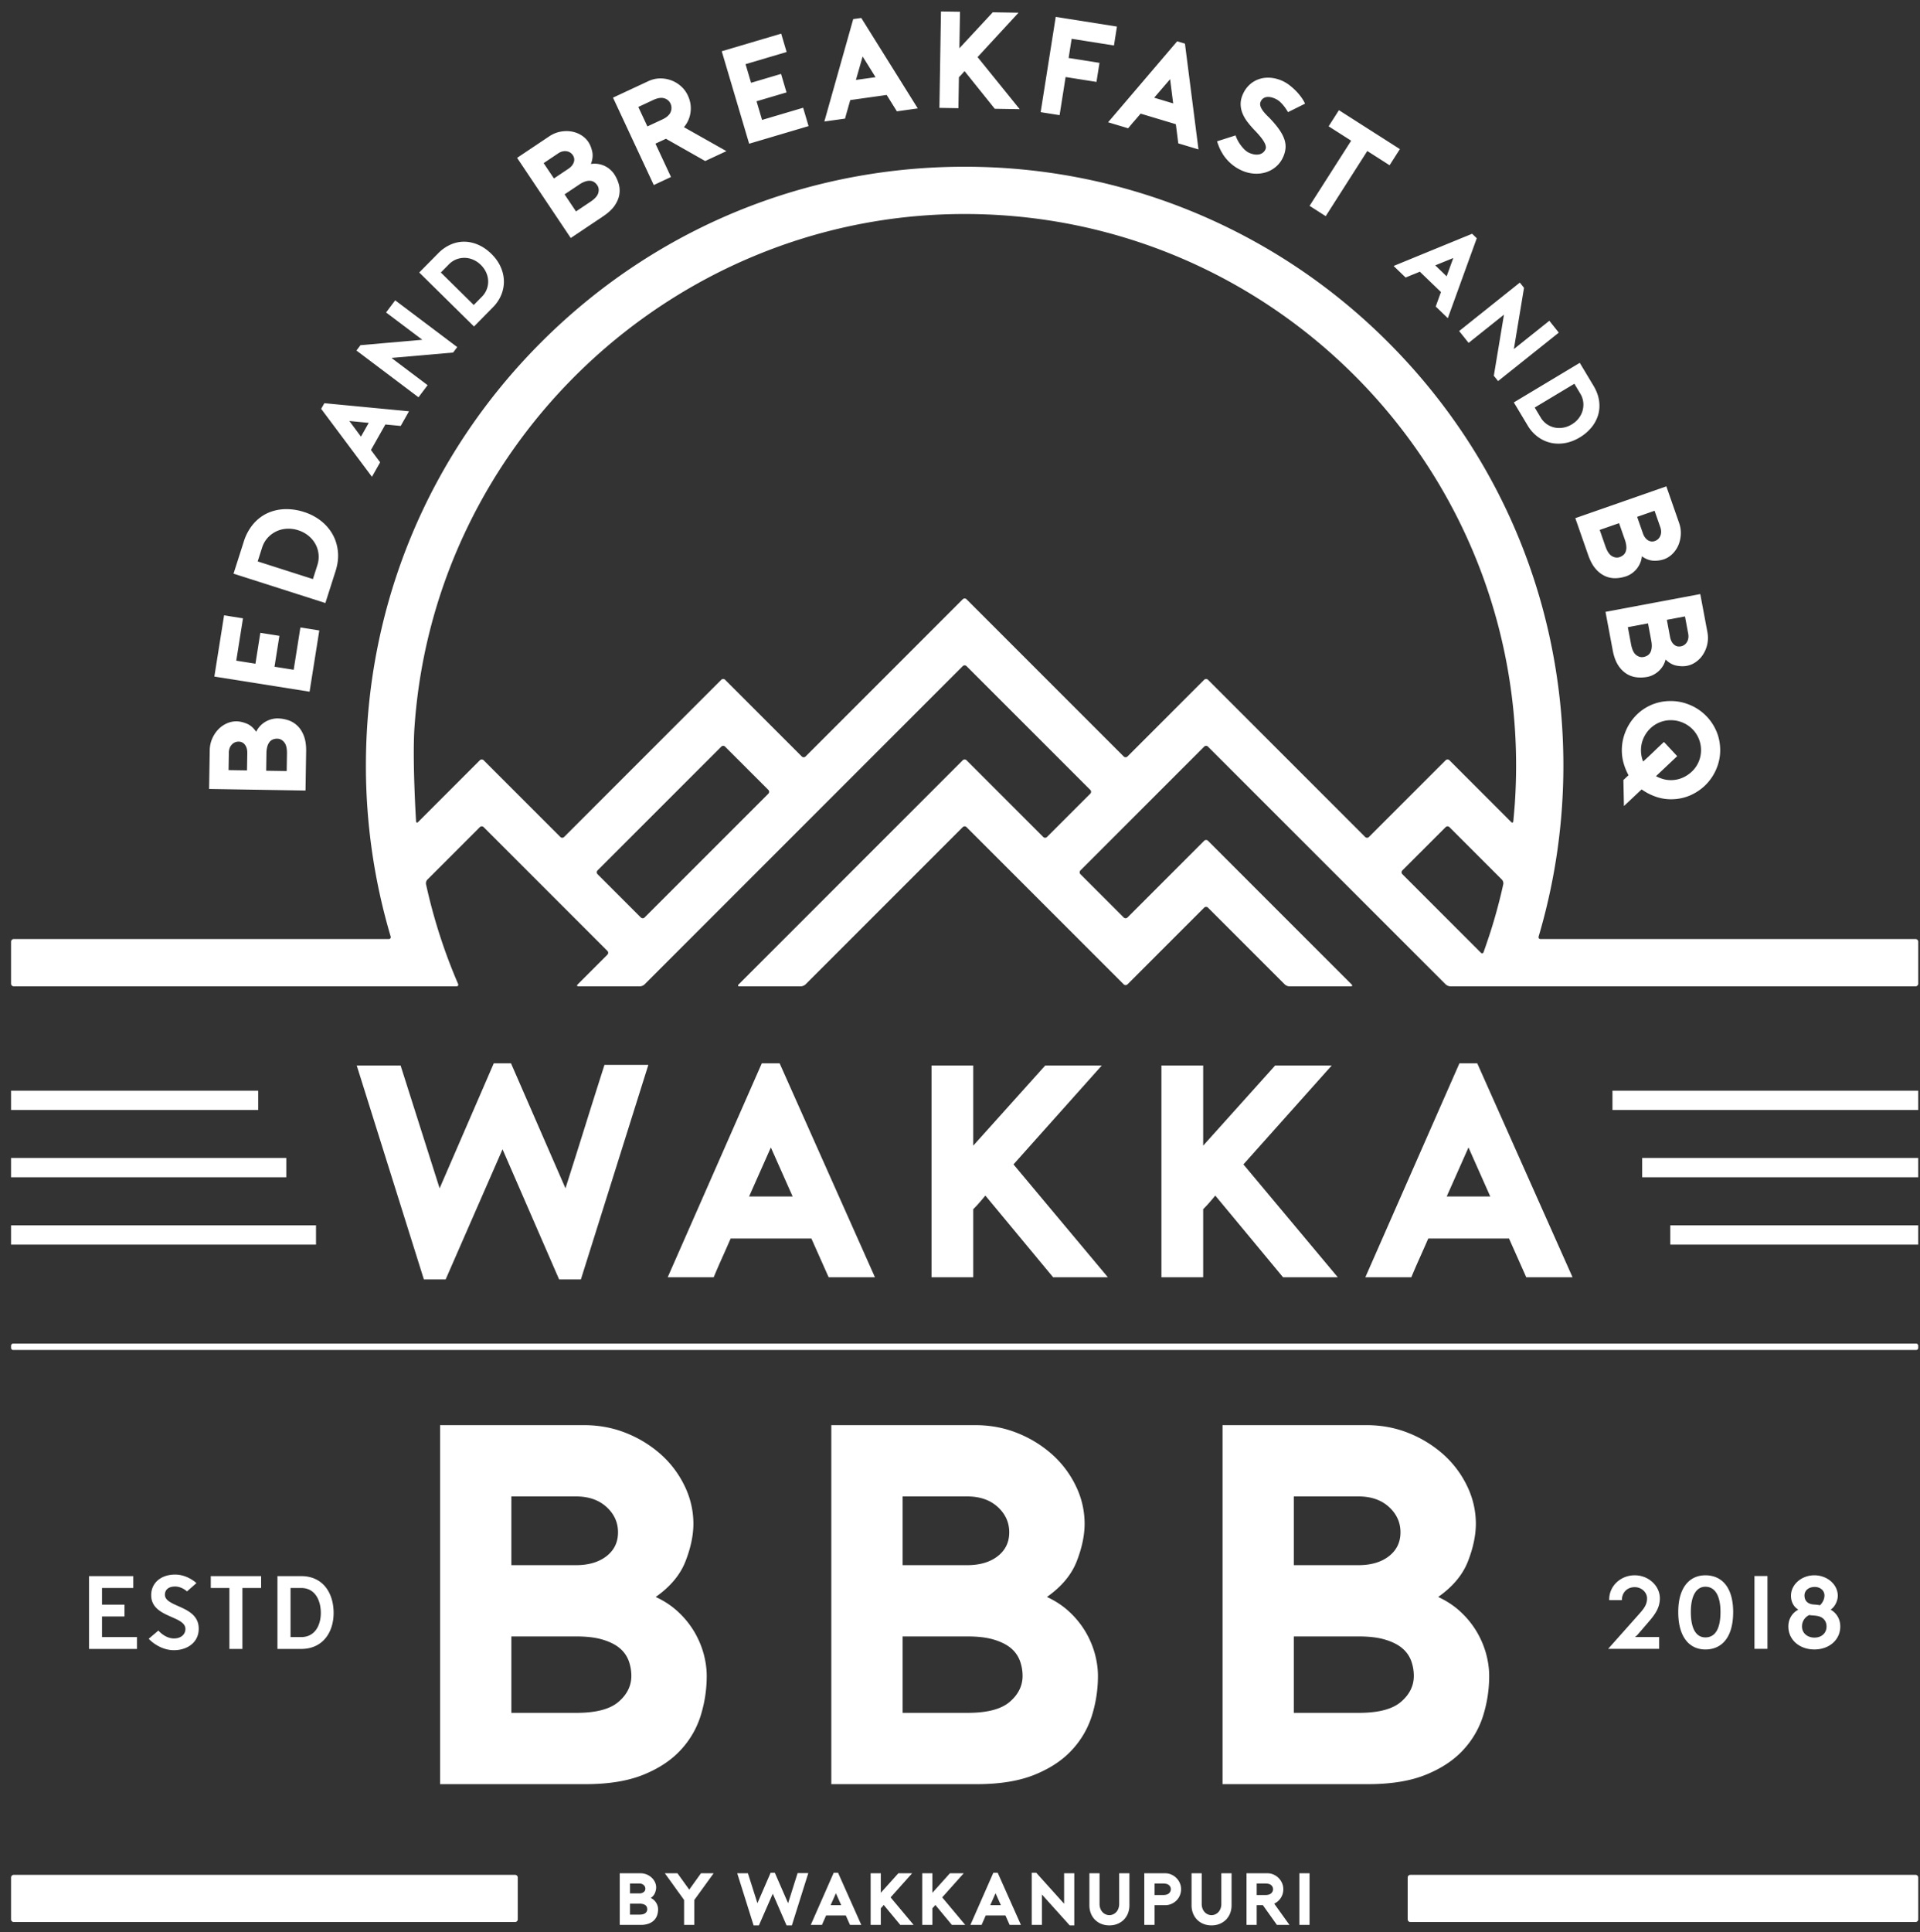 <svg version="1.1" id="WAKKA_BBB" xmlns="http://www.w3.org/2000/svg" x="0" y="0" width="165" height="166" xml:space="preserve"><rect width="100%" height="100%" fill="#333333" stroke="none"/><style>.st0{fill:#fff}</style><path class="st0" d="M132.391 80.68c-.126 0-.201-.1-.164-.221l.132-.454a51.613 51.613 0 001.994-14.227c0-14.671-6.1-28.407-17.1-38.308A51.304 51.304 0 0085.7 14.399c-14.781-.779-28.808 4.621-39.184 14.997-9.719 9.717-15.071 22.639-15.071 36.382a51.592 51.592 0 002.127 14.681c.036.121-.038.221-.165.221H1.181a.23.23 0 00-.231.23v3.602c0 .126.104.23.231.23h38.046c.126 0 .189-.095.139-.212 0 0-.111-.255-.209-.49a47.056 47.056 0 01-2.397-7.415c-.069-.294-.15-.66-.15-.66a.471.471 0 01.114-.388l.406-.405.326-.326 3.782-3.782a.23.23 0 01.326 0l10.634 10.634a.23.23 0 010 .326l-2.555 2.555c-.09.089-.06.163.067.163h5.289a.62.62 0 00.382-.156l.319-.318 27.036-27.037a.23.23 0 01.326 0l10.635 10.634c.09.09.09.237 0 .327l-3.719 3.717a.23.23 0 01-.325 0l-6.591-6.591a.232.232 0 00-.326 0l-19.26 19.261c-.09.089-.06.163.067.163h5.285a.644.644 0 00.393-.163l.076-.076.326-.326 13.113-13.113a.23.23 0 01.326 0L96.569 84.57a.232.232 0 00.326 0l6.59-6.59a.23.23 0 01.326 0 89774.002 89774.002 0 006.6 6.599.626.626 0 00.38.163h5.297c.126 0 .157-.074.067-.163l-12.344-12.344a.232.232 0 00-.326 0l-6.59 6.591a.231.231 0 01-.326-.001l-3.718-3.717a.23.23 0 010-.326l10.634-10.635a.232.232 0 01.326 0l20.036 20.036.326.326.07.07a.644.644 0 00.393.163h39.982c.126 0 .23-.104.23-.23V80.91a.23.23 0 00-.23-.23h-32.227zm-76.995-1.855a.23.23 0 01-.325 0l-3.718-3.717a.232.232 0 010-.327l10.634-10.634a.231.231 0 01.325 0l3.719 3.718c.09.09.09.237 0 .327L55.396 78.825zm48.415-20.423a.234.234 0 00-.326 0l-6.59 6.591a.232.232 0 01-.326 0L83.062 51.486a.232.232 0 00-.326 0L69.229 64.993a.23.23 0 01-.326 0l-6.591-6.591a.233.233 0 00-.325 0L48.48 71.909a.23.23 0 01-.325 0l-6.591-6.591a.232.232 0 00-.326 0l-5.305 5.306c-.09.09-.17.06-.178-.066 0 0-.328-5.239-.136-8.056 1.665-24.485 22.13-43.803 46.67-44.111 26.454-.333 48.002 21.01 48.002 47.387a48.32 48.32 0 01-.105 3.174c-.041.615-.135 1.606-.135 1.606-.012.126-.095.155-.185.066l-5.305-5.306a.232.232 0 00-.326 0l-6.591 6.591a.23.23 0 01-.326 0l-13.507-13.507zm23.688 23.394c-.042.119-.15.144-.239.055l-6.743-6.743a.232.232 0 010-.327l3.718-3.717a.23.23 0 01.326 0l4.513 4.513c.09.09.141.265.114.388 0 0-.09.409-.165.725a46.622 46.622 0 01-.925 3.34 73.985 73.985 0 01-.599 1.766m-71.11 80.364c0 .145-.033.3-.098.466a.975.975 0 01-.368.44 1.064 1.064 0 01.479.435 1.063 1.063 0 01.152.541c0 .165-.025.327-.073.483-.049.159-.131.302-.247.429s-.27.229-.461.307a1.896 1.896 0 01-.718.117h-1.796v-4.434h1.777a1.406 1.406 0 01.961.371c.122.112.218.242.288.389.069.148.104.301.104.456m-2.249.514h.799a.595.595 0 00.376-.112.352.352 0 00.143-.294.407.407 0 00-.143-.313.534.534 0 00-.376-.13h-.799v.849zm.805 1.823c.24 0 .414-.044.52-.135a.414.414 0 00.157-.32.557.557 0 00-.031-.185.394.394 0 00-.107-.155.573.573 0 00-.21-.106 1.077 1.077 0 00-.329-.041h-.805v.942h.805zm6.384-3.553l-1.66 2.293v2.141h-.88v-2.141c-.127-.178-.26-.363-.402-.557-.141-.195-.283-.39-.424-.589-.142-.2-.283-.395-.425-.59a56.152 56.152 0 01-.402-.557h1.083l1.013 1.406 1.008-1.406h1.089zm8.134-.013l-1.412 4.49h-.457l-1.184-2.722-1.191 2.722h-.456l-1.406-4.477h.918l.817 2.572 1.134-2.616h.361l1.14 2.616c.135-.422.271-.854.408-1.293.138-.438.274-.87.409-1.292h.919zm2.558-.031l1.995 4.477h-.969l-.361-.81h-1.692l-.18.409c-.065.146-.124.279-.174.401h-.963l1.97-4.477h.374zm.272 2.786l-.456-1.025-.456 1.025h.912zm4.244-.671l1.976 2.362h-1.146l-1.42-1.711a3.018 3.018 0 01-.253.286v1.425h-.874v-4.433h.874v1.678l1.508-1.678h1.184l-1.849 2.071zm4.434 0l1.977 2.362H81.8l-1.419-1.711a3.05 3.05 0 01-.253.286v1.425h-.875v-4.433h.875v1.678l1.507-1.678h1.185l-1.849 2.071zm4.769-2.115l1.995 4.477h-.969l-.361-.81h-1.692l-.18.409c-.065.146-.124.279-.174.401h-.963l1.97-4.477h.374zm.273 2.786l-.456-1.025-.456 1.025h.912zm2.653-2.786h.386l2.395 2.661v-2.617h.874v4.477h-.393l-2.388-2.652v2.609h-.874zm6.67 4.521c-.253 0-.485-.042-.697-.13a1.593 1.593 0 01-.541-.356 1.63 1.63 0 01-.352-.545 1.88 1.88 0 01-.126-.698v-2.749h.873v2.636c0 .148.024.281.07.402a.9.9 0 00.188.304.787.787 0 00.269.189.77.77 0 00.632 0 .8.8 0 00.27-.189.914.914 0 00.187-.304 1.12 1.12 0 00.07-.402v-2.636h.88v2.749c0 .253-.043.486-.127.698a1.635 1.635 0 01-.354.545 1.64 1.64 0 01-.545.356c-.212.088-.444.13-.697.13m3.883-.044h-.881v-4.433h1.794c.185 0 .36.036.524.108a1.4 1.4 0 01.732.728c.075.165.111.342.111.532s-.035.369-.108.539a1.34 1.34 0 01-.294.437c-.125.122-.27.218-.437.292a1.335 1.335 0 01-.528.106h-.913v1.691zm0-2.564h.748c.223 0 .388-.051.494-.149.105-.1.157-.217.157-.352s-.052-.249-.157-.345c-.106-.094-.271-.142-.494-.142h-.748v.988zm4.896 2.608c-.253 0-.485-.042-.697-.13a1.593 1.593 0 01-.541-.356 1.646 1.646 0 01-.352-.545 1.88 1.88 0 01-.126-.698v-2.749h.873v2.636c0 .148.024.281.07.402a.9.9 0 00.188.304.787.787 0 00.269.189.77.77 0 00.632 0 .8.8 0 00.27-.189.914.914 0 00.187-.304 1.12 1.12 0 00.07-.402v-2.636h.88v2.749c0 .253-.043.486-.127.698a1.635 1.635 0 01-.354.545 1.64 1.64 0 01-.545.356c-.212.088-.445.13-.697.13m6.695-.044h-1.077l-1.204-1.691h-.532v1.691h-.874v-4.433h1.793c.186 0 .361.036.525.108a1.396 1.396 0 01.731.728c.075.165.112.342.112.532a1.35 1.35 0 01-.78 1.242l1.306 1.823zm-2.059-2.564c.224 0 .389-.051.494-.149.106-.1.158-.217.158-.352s-.052-.249-.158-.345c-.105-.094-.27-.142-.494-.142h-.754v.988h.754zm2.913-1.869h.875v4.434h-.875zm53.184-45.142a.184.184 0 01-.185.184H1.135a.184.184 0 01-.185-.184v-.184c0-.101.083-.184.185-.184h163.528c.102 0 .185.083.185.184v.184zM55.718 91.489l-5.797 18.432h-1.873l-4.861-11.179-4.888 11.179h-1.872l-5.771-18.38h3.77l3.354 10.554 4.653-10.737h1.482l4.68 10.737c.554-1.732 1.113-3.5 1.676-5.302a823.714 823.714 0 011.677-5.304h3.77zM67 91.358l8.19 18.38h-3.978l-1.482-3.327h-6.941c-.225.52-.473 1.079-.741 1.676a61.778 61.778 0 00-.715 1.651h-3.952l8.086-18.38H67zm1.118 11.439l-1.872-4.211-1.871 4.211h3.743zm18.979-2.756l8.112 9.697h-4.706l-5.823-7.019c-.157.19-.322.385-.495.585-.172.199-.355.394-.546.585v5.849h-3.587V91.54h3.587v6.89l6.188-6.89h4.861l-7.591 8.501zm19.759 0l8.111 9.697h-4.705l-5.823-7.019c-.157.19-.322.385-.495.585-.173.199-.355.394-.546.585v5.849h-3.587V91.54h3.587v6.89l6.188-6.89h4.861l-7.591 8.501zm20.096-8.683l8.189 18.38h-3.977l-1.482-3.327h-6.941c-.226.52-.473 1.079-.741 1.676a61.778 61.778 0 00-.715 1.651h-3.952l8.086-18.38h1.533zm1.118 11.439l-1.872-4.211-1.871 4.211h3.743z"/><path class="st0" d="M20.337 61.975c.268.004.558.071.867.197.31.127.581.36.812.701a1.94 1.94 0 01.363-.524 2.072 2.072 0 011.478-.625c.308.005.609.056.904.152.295.095.558.253.791.473.234.22.42.51.56.872.141.361.206.809.197 1.344l-.054 3.355-8.285-.135.054-3.319c.005-.355.075-.684.205-.99.132-.304.304-.569.517-.794.212-.225.457-.4.736-.526a2 2 0 01.855-.181m.89 4.217l.025-1.491c.005-.291-.06-.527-.196-.707a.658.658 0 00-.546-.275.767.767 0 00-.59.256c-.164.175-.249.409-.254.701l-.024 1.491 1.585.025zm3.434-1.447c.007-.45-.072-.774-.239-.975-.166-.2-.364-.302-.593-.305a1.006 1.006 0 00-.344.053.696.696 0 00-.293.197 1.086 1.086 0 00-.208.386 2.154 2.154 0 00-.087.615l-.024 1.504 1.764.028.024-1.503zm-4.357-7.983l1.649.262.421-2.655 1.637.26-.421 2.654 1.648.262.577-3.636 1.625.258-.836 5.261-8.183-1.3.836-5.261 1.625.258zm7.658-4.952l-7.893-2.523.876-2.739a4.375 4.375 0 01.793-1.493c.342-.408.74-.723 1.196-.942.455-.218.954-.34 1.497-.366a4.844 4.844 0 011.693.242 4.597 4.597 0 011.464.766c.419.333.753.722 1.001 1.166.247.443.397.932.45 1.467.053.534-.015 1.095-.202 1.681l-.875 2.741zm-1.07-2.057l.378-1.185a2.298 2.298 0 00-.167-1.831 2.437 2.437 0 00-.604-.714 2.632 2.632 0 00-.876-.466 2.645 2.645 0 00-.984-.128 2.396 2.396 0 00-.907.231 2.396 2.396 0 00-.736.554c-.212.235-.37.515-.473.837l-.378 1.184 4.747 1.518zm.982-15.112l7.273.696-.711 1.258-1.317-.126-1.24 2.193c.123.164.256.342.397.534.141.192.272.365.394.521l-.706 1.248-4.364-5.84.274-.484zm3.815 1.69l-1.666-.161.997 1.344.669-1.183zm-1.056-6.214l.346-.46 5.313-.465-3.114-2.346.784-1.041 5.331 4.016-.352.468-5.3.463 3.106 2.34-.783 1.04zm10.101-2.065l-4.706-4.639 1.611-1.633a3.471 3.471 0 011.103-.775c.39-.168.787-.247 1.189-.239.403.008.802.101 1.197.278.396.178.768.438 1.117.783.332.327.587.685.765 1.072.179.389.276.785.292 1.19.017.405-.053.807-.208 1.207a3.313 3.313 0 01-.75 1.123l-1.61 1.633zm-.02-1.849l.696-.706a1.833 1.833 0 00.541-1.361 1.942 1.942 0 00-.172-.727 2.124 2.124 0 00-.456-.647 2.11 2.11 0 00-.653-.446 1.899 1.899 0 00-1.452-.034 1.82 1.82 0 00-.638.426l-.696.705 2.83 2.79zm9.847-14.005c.149.223.26.497.333.824.072.327.034.682-.114 1.067a2.028 2.028 0 011.651.475c.136.118.25.246.342.383.171.256.301.532.391.829.089.296.109.603.061.92-.047.318-.18.637-.396.957-.217.321-.548.63-.993.928l-2.788 1.866-4.611-6.885 2.759-1.846c.295-.198.605-.329.93-.395.325-.066.641-.075.947-.028.307.047.591.148.852.305.262.157.474.357.636.6m-2.958 3.135l1.239-.83c.242-.163.4-.351.47-.565a.664.664 0 00-.084-.605.765.765 0 00-.548-.339c-.237-.035-.478.028-.721.19l-1.239.831.883 1.318zm3.146 1.996c.374-.25.595-.501.665-.752.069-.251.041-.471-.086-.661a1.017 1.017 0 00-.241-.253.697.697 0 00-.328-.128 1.05 1.05 0 00-.438.05 2.1 2.1 0 00-.553.278l-1.25.836.981 1.466 1.25-.836zm11.677-4.344l-1.824.85-3.374-1.913-.901.42 1.336 2.864-1.48.692-3.503-7.51 3.036-1.416c.315-.146.64-.225.975-.233a2.637 2.637 0 011.815.656c.255.221.458.492.608.813.22.472.296.953.228 1.442a2.434 2.434 0 01-.567 1.276l3.651 2.059zm-5.513-2.718c.379-.177.619-.392.719-.643a.876.876 0 00-.009-.72.832.832 0 00-.541-.459c-.254-.078-.571-.029-.95.148l-1.277.596.781 1.673 1.277-.595zm7.157-4.754l.474 1.601 2.577-.764.47 1.589-2.576.762.474 1.602 3.53-1.046.467 1.577-5.107 1.513-2.354-7.944 5.108-1.514.467 1.578zm9.945-3.97l4.855 7.77-1.794.252-.877-1.407-3.131.44c-.069.248-.145.515-.227.803-.084.286-.157.549-.219.789l-1.781.25 2.482-8.8.692-.097zm1.228 5.088l-1.111-1.78-.577 2.016 1.688-.236zm8.767-1.725l3.621 4.475-2.142-.035-2.599-3.239c-.073.086-.15.174-.23.263a5.2 5.2 0 01-.253.263l-.043 2.663-1.633-.027.134-8.285 1.634.026-.051 3.137 2.868-3.091 2.213.037-3.519 3.813zm8.084-1.574l-.26 1.65 2.653.419-.259 1.637-2.653-.42-.517 3.276-1.627-.258 1.295-8.185 5.261.832-.256 1.625zm9.737.418l1.163 9.087-1.736-.52-.21-1.646-3.026-.909c-.166.197-.347.409-.543.634a28.71 28.71 0 00-.528.626l-1.723-.517 5.934-6.956.669.201zm-1.012 5.135l-.264-2.082-1.368 1.591 1.632.491zm5.828 5.733c-.328-.153-.625-.349-.889-.585s-.491-.505-.683-.803l.011.004a3.549 3.549 0 01-.33-.637 6.538 6.538 0 01-.165-.456l1.596-.508c.02.088.064.202.134.343.068.142.156.287.26.436s.222.289.353.42c.13.13.267.229.41.296.122.056.25.098.385.128.134.027.266.034.395.021a.825.825 0 00.359-.127.734.734 0 00.272-.33.412.412 0 00.029-.216.959.959 0 00-.101-.314 2.584 2.584 0 00-.285-.44c-.129-.17-.3-.365-.51-.586a8.802 8.802 0 01-.663-.76 3.19 3.19 0 01-.453-.78 2.131 2.131 0 01-.154-.817c.003-.276.075-.565.216-.866.143-.307.335-.568.575-.783.239-.214.511-.37.813-.469.303-.098.629-.133.977-.106a3.097 3.097 0 011.64.657c.196.151.378.315.549.491.17.176.322.357.456.547.134.188.236.364.308.529l-1.463.728a5.388 5.388 0 00-.299-.454 3.504 3.504 0 00-.332-.377 1.561 1.561 0 00-.443-.312c-.301-.141-.562-.19-.785-.151a.644.644 0 00-.49.391.499.499 0 00-.037.317c.022.11.07.223.142.34.071.116.162.235.271.356.109.12.227.241.354.36.351.366.635.7.85 1.006.215.305.367.594.457.867.09.273.122.536.095.788a2.39 2.39 0 01-.221.766c-.146.315-.35.582-.609.801a2.446 2.446 0 01-.869.475c-.32.098-.664.134-1.029.107a3.11 3.11 0 01-1.097-.297m12.771-.42l-1.916-1.224-3.573 5.598-1.387-.886 3.573-5.597-1.936-1.236.885-1.386 5.239 3.344zm7.492 6.271l-2.488 6.869-1.04-1.002.45-1.244-1.815-1.748c-.19.079-.395.163-.616.251-.221.089-.422.172-.603.251l-1.034-.995 6.745-2.768.401.386zm-2.589 3.272l.571-1.573-1.55.63.979.943zm6.291.538l.359.45-.873 5.262 3.047-2.432.813 1.019-5.216 4.162-.366-.457.872-5.249-3.039 2.426-.813-1.018zm-.517 10.295l5.666-3.4 1.18 1.967c.252.421.41.841.475 1.261.065.42.043.823-.065 1.212a3.062 3.062 0 01-.568 1.089 3.868 3.868 0 01-1.037.886c-.4.24-.81.398-1.23.474-.42.076-.828.071-1.225-.014a2.971 2.971 0 01-1.115-.503 3.31 3.31 0 01-.902-1.006l-1.179-1.966zm1.795.441l.509.85a1.823 1.823 0 001.185.864c.241.053.489.058.745.015a2.11 2.11 0 00.742-.28c.237-.142.435-.316.594-.521a1.93 1.93 0 00.339-.666c.066-.239.084-.483.056-.733a1.787 1.787 0 00-.253-.723l-.51-.851-3.407 2.045zm11.093 13.041a2.414 2.414 0 01-.882.116c-.334-.012-.669-.139-1.003-.379-.022.223-.076.43-.161.617a2.076 2.076 0 01-.309.495 2.095 2.095 0 01-.406.367 1.94 1.94 0 01-.457.234c-.29.101-.59.159-.9.17a2.055 2.055 0 01-.905-.171 2.335 2.335 0 01-.827-.625c-.256-.29-.472-.689-.649-1.194l-1.106-3.168 7.823-2.732 1.094 3.134c.117.335.167.668.148 1a2.72 2.72 0 01-.209.924 2.369 2.369 0 01-.511.748 1.99 1.99 0 01-.74.464m-5.014-1.107c.148.424.335.701.56.832.226.13.446.158.663.083a1.07 1.07 0 00.304-.17.685.685 0 00.207-.286 1.05 1.05 0 00.061-.435 2.096 2.096 0 00-.13-.606l-.496-1.419-1.664.581.495 1.42zm2.723-2.544l.492 1.408c.096.276.238.475.427.597a.665.665 0 00.608.07.764.764 0 00.465-.444c.094-.222.094-.47-.002-.745l-.492-1.408-1.498.522zm4.27 12.802c-.264.05-.56.043-.89-.018-.328-.063-.64-.237-.935-.525a1.95 1.95 0 01-.251.587 2.084 2.084 0 01-.836.743 1.903 1.903 0 01-.487.164 3.056 3.056 0 01-.916.033 2.06 2.06 0 01-.869-.305 2.35 2.35 0 01-.724-.742c-.209-.326-.363-.751-.462-1.278l-.619-3.298 8.144-1.527.612 3.263c.065.347.065.685-.003 1.011a2.673 2.673 0 01-.347.88 2.282 2.282 0 01-.616.663 1.985 1.985 0 01-.801.349m-4.792-1.848c.084.443.226.746.429.909.204.162.418.222.644.179a.975.975 0 00.325-.121.689.689 0 00.249-.251c.063-.108.105-.249.125-.421.02-.172.007-.379-.038-.619l-.277-1.478-1.734.325.277 1.477zm3.074-2.105l.275 1.466c.054.287.165.505.333.654.169.15.366.202.591.16a.764.764 0 00.527-.37c.126-.203.162-.449.108-.736l-.275-1.467-1.559.293zm-3.733 13.762l.442-.412c-.165-.297-.3-.62-.405-.969a4.038 4.038 0 01-.171-1.092 4.203 4.203 0 01.265-1.556c.186-.509.459-.967.818-1.373a4.086 4.086 0 013.043-1.382 4.11 4.11 0 011.605.287 4.233 4.233 0 012.335 2.172c.244.511.372 1.071.385 1.678a4.089 4.089 0 01-.282 1.58c-.199.51-.482.964-.848 1.363-.367.397-.808.72-1.324.968a4.084 4.084 0 01-1.697.389 3.91 3.91 0 01-1.366-.214 4.792 4.792 0 01-1.233-.632l-1.521 1.429-.046-2.236zm1.511-2.507c.007.324.068.63.185.92.294-.266.596-.549.906-.847.309-.299.604-.578.883-.836l1.138 1.22-1.823 1.72c.198.105.41.19.632.253.222.062.456.091.7.086a2.473 2.473 0 001.002-.228 2.76 2.76 0 00.817-.573 2.527 2.527 0 00.72-1.82 2.528 2.528 0 00-.222-1.002 2.539 2.539 0 00-.573-.811 2.626 2.626 0 00-1.85-.715 2.54 2.54 0 00-1.801.795c-.228.241-.405.52-.533.834-.128.315-.188.65-.181 1.004m-2.452 29.197h26.277v1.658H138.57zm2.554 5.783h23.723v1.658h-23.723zm2.415 5.784h21.308v1.658h-21.308zm-142.589 0h26.207v1.658H.95zm0-5.784h23.653v1.658H.95zm0-5.783h21.238v1.658H.95zm58.639 37.197c0 .998-.226 2.078-.679 3.239-.452 1.161-1.305 2.181-2.56 3.063.76.352 1.418.792 1.973 1.321a7.696 7.696 0 011.359 1.697c.351.602.614 1.227.79 1.873.174.646.262 1.277.262 1.894 0 1.146-.168 2.27-.506 3.371a7.701 7.701 0 01-1.714 2.975c-.807.882-1.877 1.594-3.211 2.137-1.335.544-2.998.815-4.992.815H37.82v-30.846h12.358c1.32 0 2.55.236 3.695.705a10.1 10.1 0 012.99 1.872 8.692 8.692 0 012.001 2.711 7.386 7.386 0 01.725 3.173m-15.644 3.57h5.553c1.086 0 1.961-.258 2.622-.772.661-.514.991-1.196.991-2.05 0-.85-.33-1.578-.991-2.18-.661-.602-1.536-.903-2.622-.903h-5.553v5.905zm5.597 12.689c1.674 0 2.878-.315 3.613-.947.734-.631 1.102-1.373 1.102-2.226 0-.44-.074-.866-.22-1.277a2.586 2.586 0 00-.749-1.08c-.352-.308-.837-.558-1.454-.749-.618-.191-1.382-.286-2.292-.286h-5.597v6.565h5.597zm43.667-16.259c0 .998-.226 2.078-.678 3.239-.453 1.161-1.306 2.181-2.56 3.063.76.352 1.418.792 1.973 1.321a7.696 7.696 0 011.359 1.697c.351.602.614 1.227.79 1.873.174.646.262 1.277.262 1.894 0 1.146-.168 2.27-.506 3.371a7.703 7.703 0 01-1.715 2.975c-.806.882-1.876 1.594-3.21 2.137-1.335.544-2.998.815-4.992.815H71.441v-30.846h12.358c1.32 0 2.55.236 3.694.705a10.074 10.074 0 012.99 1.872 8.677 8.677 0 012.001 2.711 7.371 7.371 0 01.725 3.173m-15.643 3.57h5.553c1.086 0 1.961-.258 2.622-.772.66-.514.991-1.196.991-2.05 0-.85-.331-1.578-.991-2.18-.661-.602-1.536-.903-2.622-.903h-5.553v5.905zm5.597 12.689c1.674 0 2.878-.315 3.613-.947.734-.631 1.102-1.373 1.102-2.226 0-.44-.074-.866-.221-1.277a2.574 2.574 0 00-.748-1.08c-.353-.308-.838-.558-1.455-.749-.617-.191-1.381-.286-2.291-.286h-5.597v6.565h5.597zm43.668-16.259c0 .998-.226 2.078-.678 3.239-.453 1.161-1.305 2.181-2.56 3.063.76.352 1.418.792 1.973 1.321a7.696 7.696 0 011.359 1.697c.351.602.614 1.227.79 1.873.174.646.262 1.277.262 1.894 0 1.146-.168 2.27-.506 3.371a7.701 7.701 0 01-1.714 2.975c-.807.882-1.877 1.594-3.211 2.137-1.335.544-2.998.815-4.992.815h-12.491v-30.846h12.358c1.32 0 2.55.236 3.694.705a10.074 10.074 0 012.99 1.872 8.677 8.677 0 012.001 2.711 7.371 7.371 0 01.725 3.173m-15.643 3.57h5.553c1.086 0 1.961-.258 2.622-.772.66-.514.991-1.196.991-2.05 0-.85-.331-1.578-.991-2.18-.661-.602-1.536-.903-2.622-.903h-5.553v5.905zm5.597 12.689c1.674 0 2.878-.315 3.613-.947.734-.631 1.102-1.373 1.102-2.226 0-.44-.074-.866-.22-1.277a2.586 2.586 0 00-.749-1.08c-.353-.308-.837-.558-1.455-.749-.617-.191-1.381-.286-2.291-.286h-5.597v6.565h5.597zm48.063 17.741a.23.23 0 01-.23.23h-43.414a.23.23 0 01-.23-.23v-3.593a.23.23 0 01.23-.23h43.414a.23.23 0 01.23.23v3.593zm-120.354 0a.23.23 0 01-.23.23H1.18a.23.23 0 01-.23-.23v-3.593a.23.23 0 01.23-.23h43.084a.23.23 0 01.23.23v3.593zM7.65 141.671v-6.257h3.799v1.02H8.767v1.429h1.931v1.02H8.767v1.768h3.003v1.02zm7.301.108c-1.126 0-1.958-.742-2.172-.983l.831-.706c.286.321.778.679 1.341.679.617 0 .983-.358.983-.813 0-1.162-2.941-.948-2.941-2.906 0-1.045.832-1.769 2.056-1.769 1.073 0 1.832.733 1.832.733l-.813.715s-.429-.421-1.019-.421c-.572 0-.876.279-.876.706 0 1.1 2.905.904 2.905 2.914 0 1.252-1.072 1.851-2.127 1.851m5.88-5.345v5.237h-1.117v-5.237h-1.6v-1.02h4.326v1.02zm5.05 5.237h-2.038v-6.257h2.038c1.895 0 2.789 1.476 2.789 3.165 0 1.671-.938 3.092-2.789 3.092m0-5.237h-.912v4.218h.912c1.198 0 1.689-1.036 1.689-2.073 0-1.045-.464-2.145-1.689-2.145m115.797 2.913l-.884 1.028a1.51 1.51 0 01-.286.269h2.073v1.018h-4.38l2.593-2.914c.437-.491.75-.848.75-1.421 0-.527-.482-.965-1.063-.965-.644 0-1.1.456-1.1 1.118h-1.09v-.063c0-1.172 1.001-2.074 2.19-2.074 1.197 0 2.163.911 2.163 1.976-.001.796-.386 1.358-.966 2.028m4.879 2.37c-1.314 0-2.333-.984-2.333-3.218 0-2.173 1.019-3.155 2.333-3.155 1.367 0 2.386.982 2.386 3.155 0 2.234-1.019 3.218-2.386 3.218m0-5.391c-.742 0-1.251.707-1.251 2.173 0 1.528.509 2.181 1.251 2.181.786 0 1.296-.653 1.296-2.181 0-1.466-.51-2.173-1.296-2.173m4.217-.92h1.117v6.257h-1.117zm5.148 6.31c-1.26 0-2.235-.813-2.235-1.976 0-.661.341-1.17.859-1.448-.393-.223-.634-.67-.634-1.188 0-.984.92-1.761 2.01-1.761 1.091 0 2.012.777 2.012 1.761 0 .473-.287.992-.618 1.188.492.278.832.787.832 1.448 0 1.163-.965 1.976-2.226 1.976m.26-2.878c-.313-.055-.465-.036-.698-.08a1.064 1.064 0 00-.625.982c0 .59.482.957 1.072.957.59 0 1.037-.367 1.037-.957 0-.5-.322-.822-.786-.902m-.224-2.494c-.537 0-.885.312-.885.733 0 .42.241.75.831.778.278.017.501.062.501.062.241-.232.385-.536.385-.84 0-.421-.358-.733-.832-.733"/></svg>
